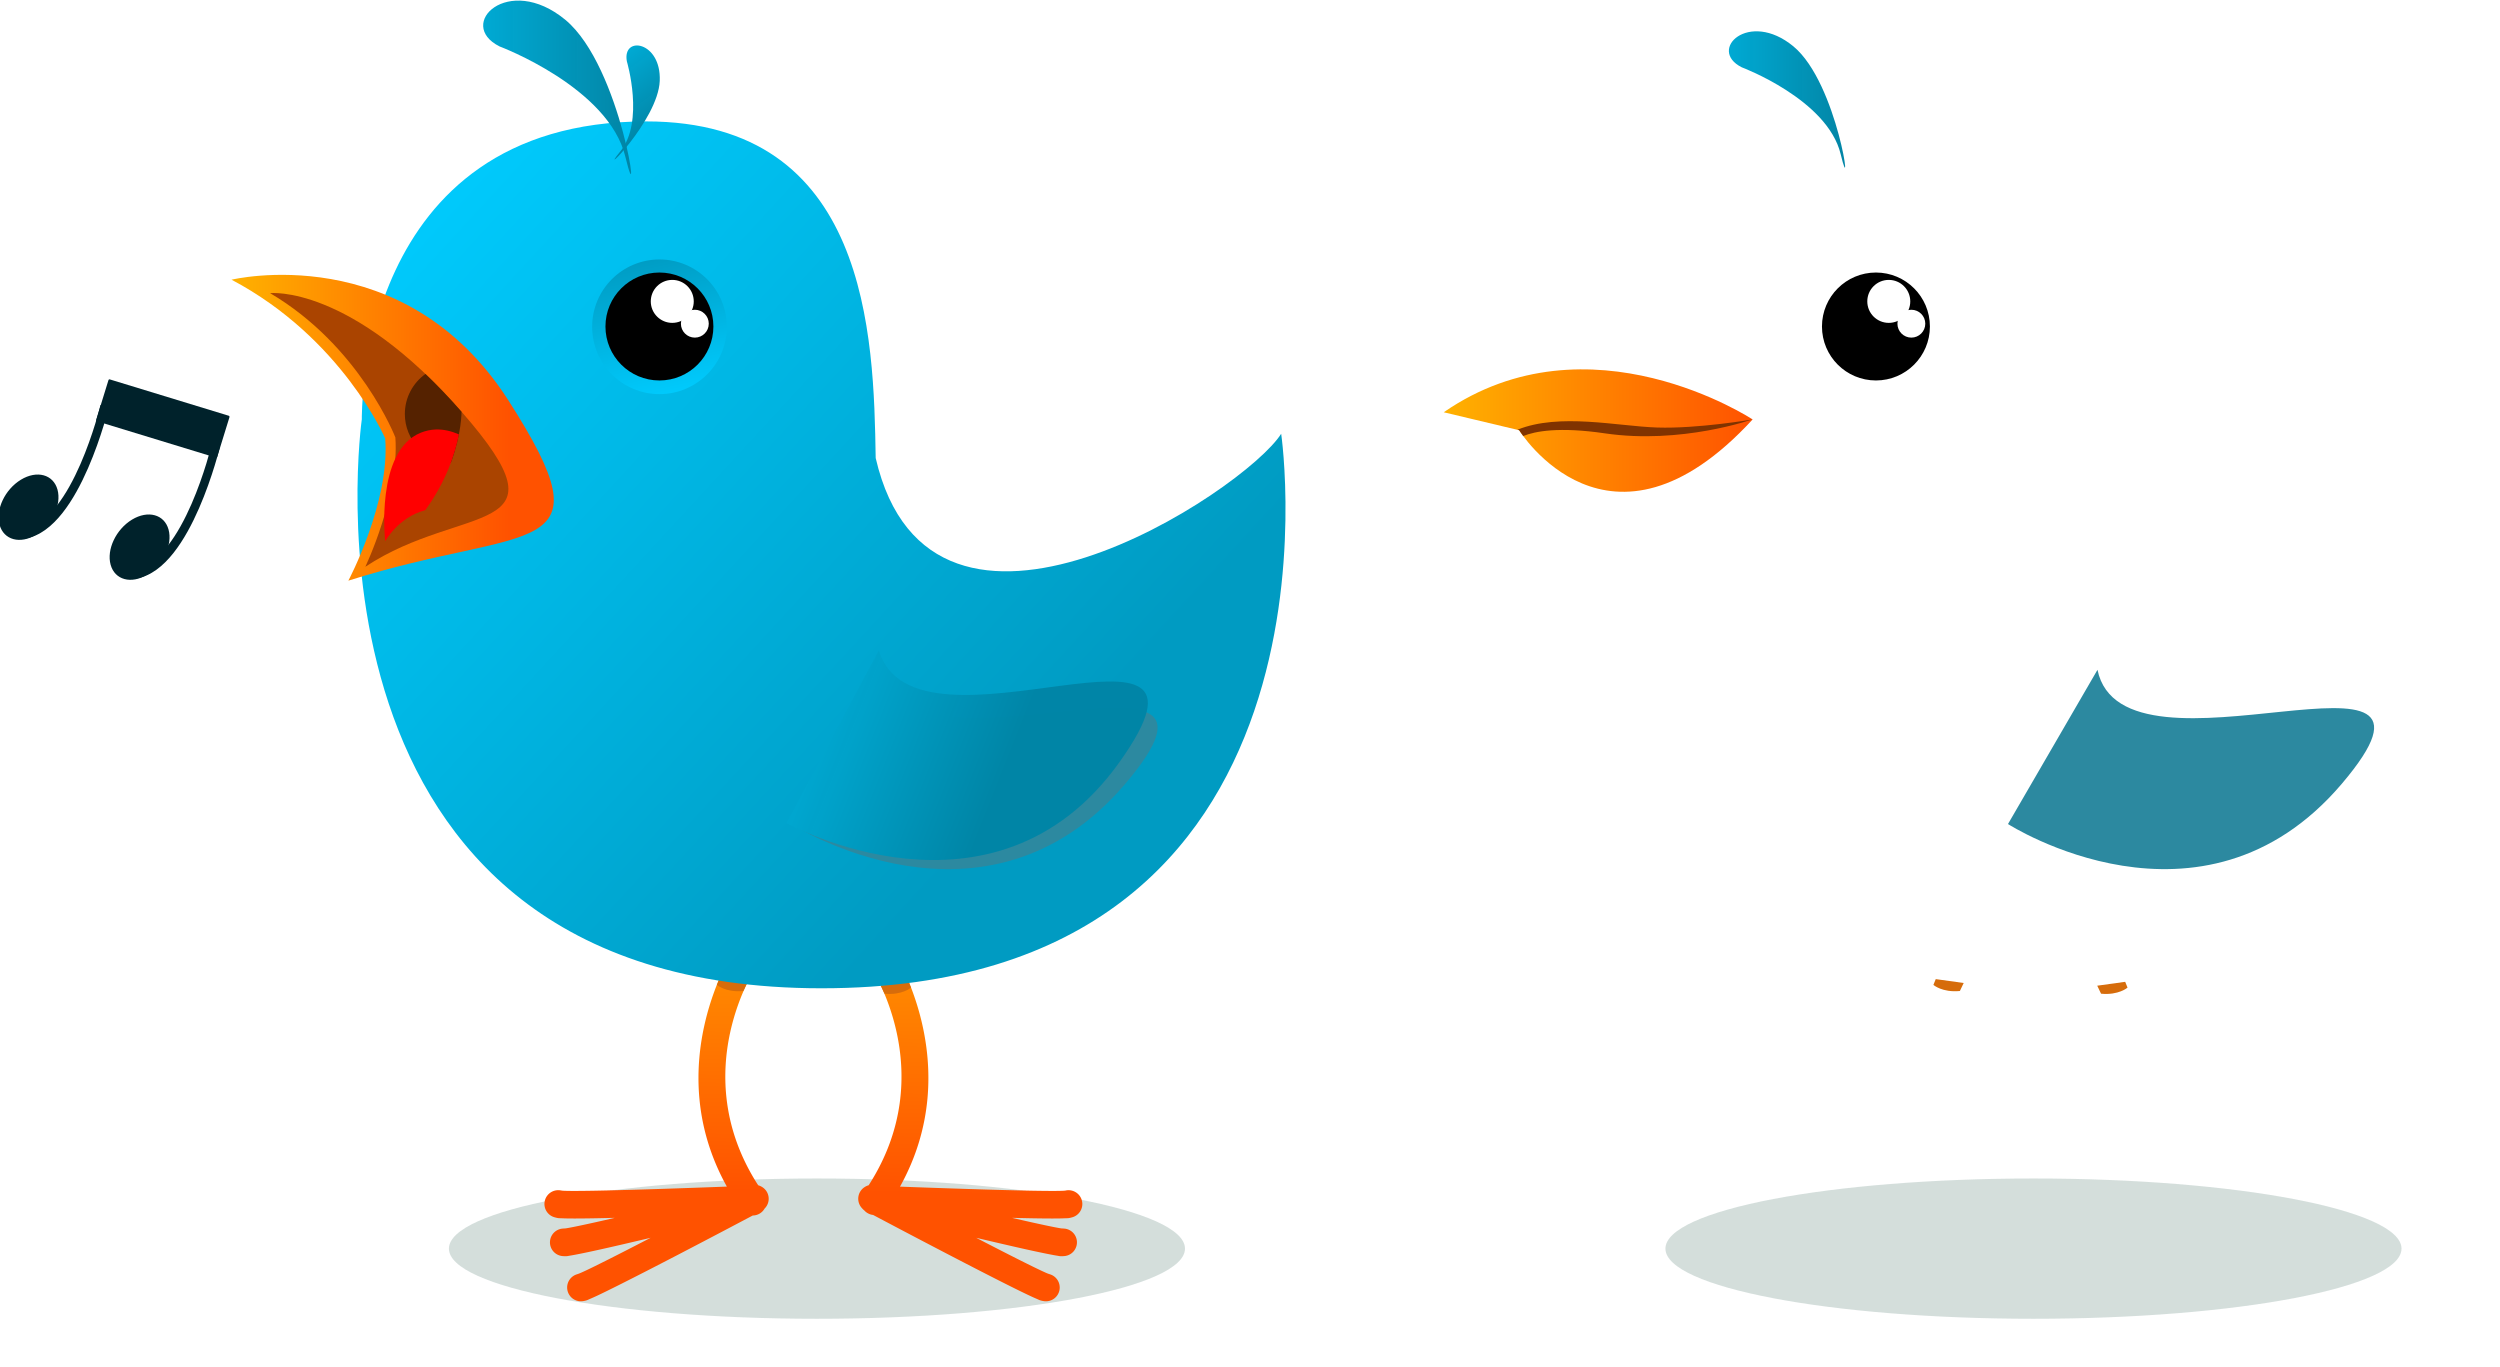 <?xml version="1.0" encoding="UTF-8"?>
<svg version="1.1" viewBox="0 0 450 246" xmlns="http://www.w3.org/2000/svg" xmlns:xlink="http://www.w3.org/1999/xlink">
<defs>
<linearGradient id="b">
<stop stop-color="#ffb200" offset="0"/>
<stop stop-color="#ff5200" offset="1"/>
</linearGradient>
<linearGradient id="a">
<stop stop-color="#00aad4" offset="0"/>
<stop stop-color="#0085a6" stop-opacity=".991" offset="1"/>
</linearGradient>
<linearGradient id="h">
<stop stop-color="#009bc2" offset="0"/>
<stop stop-color="#0cf" offset="1"/>
</linearGradient>
<filter id="i" x="-.068" y="-.345" width="1.136" height="1.689" color-interpolation-filters="sRGB">
<feGaussianBlur stdDeviation="13.632"/>
</filter>
<linearGradient id="g" x1="175.7" x2="171.34" y1="779.63" y2="1052.5" gradientUnits="userSpaceOnUse" xlink:href="#b"/>
<linearGradient id="f" x1="335.64" x2="-25.643" y1="761.42" y2="428.56" gradientUnits="userSpaceOnUse" xlink:href="#h"/>
<linearGradient id="m" x1="-112.14" x2="43.958" y1="591.36" y2="591.36" gradientUnits="userSpaceOnUse" xlink:href="#b"/>
<linearGradient id="e" x1="184.8" x2="290.97" y1="753.39" y2="795.53" gradientUnits="userSpaceOnUse" xlink:href="#a"/>
<linearGradient id="d" x1="91.005" x2="101.95" y1="511.15" y2="559.9" gradientUnits="userSpaceOnUse" xlink:href="#h"/>
<linearGradient id="l" x1="23.108" x2="77.777" y1="402.9" y2="402.9" gradientTransform="matrix(1.491,0,0,1.491,-34.079,-205.58)" gradientUnits="userSpaceOnUse" xlink:href="#a"/>
<linearGradient id="c" x1="23.108" x2="77.777" y1="402.9" y2="402.9" gradientTransform="matrix(.485 .642 -.642 .485 318.52 176.58)" gradientUnits="userSpaceOnUse" xlink:href="#a"/>
<linearGradient id="k" x1="23.108" x2="77.777" y1="402.9" y2="402.9" gradientTransform="matrix(1.171,0,0,1.171,-10.109,-69.027)" gradientUnits="userSpaceOnUse" xlink:href="#a"/>
<linearGradient id="j" x1="-139.9" x2="34.845" y1="750.53" y2="750.53" gradientUnits="userSpaceOnUse" xlink:href="#b"/>
</defs>
<g transform="translate(-14.997 -799.37)">
<g transform="matrix(.32 0 0 .32 101.61 687.13)">
<g transform="matrix(.776 0 0 .776 42.236 204.28)">
<path transform="matrix(1.112,0,0,1.071,8.679,-67.869)" d="m402.04 1084.7c0 26.221-107.41 47.477-239.91 47.477s-239.91-21.256-239.91-47.477 107.41-47.477 239.91-47.477 239.91 21.256 239.91 47.477z" fill="#93aca7" filter="url(#i)" opacity=".632"/>
<path d="m136.88 872.97a10.001 10.001 0 0 0-8.125 4.562s-54.197 83.015-5.094 171.34c-12.985 0.487-30.095 1.117-48.969 1.719-17.217 0.549-34.644 1.054-48.125 1.281-6.74 0.113-12.48 0.164-16.656 0.125-2.088-0.02-3.806-0.068-4.938-0.125s-2.403-0.46-0.469 0.094a10.001 10.001 0 1 0-5.5 19.219c2.793 0.798 3.375 0.576 4.969 0.656 1.594 0.08 3.502 0.135 5.75 0.156 4.495 0.042 10.351-0.01 17.188-0.125 4.739-0.08 10.042-0.208 15.531-0.344-5.095 1.174-10.013 2.303-14.406 3.281-6.58 1.465-12.214 2.668-16.312 3.469-2.049 0.4-3.724 0.703-4.844 0.875-1.12 0.172-2.443 0.035-0.438 0.188a10.001 10.001 0 1 0-1.531 19.937c2.896 0.221 3.423-0.102 5-0.344s3.45-0.6 5.656-1.031c4.412-0.862 10.139-2.077 16.812-3.562 10.358-2.306 23.062-5.279 36.031-8.344-11.654 6.028-23.063 11.897-32.312 16.531-6.027 3.02-11.187 5.572-14.969 7.344-1.891 0.886-3.455 1.562-4.5 2s-2.358 0.62-0.375 0.281a10.003 10.003 0 1 0 3.375 19.719c2.863-0.489 3.279-0.945 4.75-1.562s3.215-1.39 5.25-2.344c4.07-1.908 9.325-4.5 15.438-7.563 12.225-6.126 27.795-14.122 43.125-22.094 25.59-13.308 46.666-24.464 54.219-28.469a10.001 10.001 0 0 0 8.594-5.031 10.001 10.001 0 0 0-2.375-15.969 10.001 10.001 0 0 0-0.156-0.094 10.001 10.001 0 0 0-0.156-0.062 10.001 10.001 0 0 0-1.969-0.781c-53.01-82.266-0.938-159.31-0.938-159.31a10.001 10.001 0 0 0-8.531-15.625zm98.75 0a10.001 10.001 0 0 0-8.25 15.625s52.073 77.046-0.938 159.31a10.001 10.001 0 0 0-2.781 1.25 10.001 10.001 0 0 0-2.031 15.406 10.001 10.001 0 0 0 1.625 1.562 10.005 10.005 0 0 0 6.406 3.312c6.865 3.641 28.761 15.246 54.969 28.875 15.33 7.972 30.868 15.968 43.094 22.094 6.113 3.063 11.398 5.655 15.469 7.563 2.035 0.954 3.748 1.726 5.219 2.344s1.918 1.073 4.781 1.562a10.003 10.003 0 1 0 3.375-19.719c1.983 0.339 0.638 0.157-0.406-0.281s-2.578-1.114-4.469-2c-3.781-1.772-8.973-4.324-15-7.344-9.249-4.634-20.659-10.503-32.312-16.531 12.97 3.065 25.673 6.037 36.031 8.344 6.674 1.486 12.432 2.701 16.844 3.562 2.206 0.431 4.048 0.79 5.625 1.031s2.104 0.565 5 0.344a10.001 10.001 0 1 0-1.5-19.937c2.006-0.153 0.651-0.016-0.469-0.188-1.12-0.172-2.795-0.475-4.844-0.875-4.099-0.8-9.732-2.004-16.312-3.469-4.393-0.978-9.316-2.108-14.406-3.281 5.5 0.136 10.815 0.264 15.562 0.344 6.836 0.115 12.692 0.167 17.188 0.125 2.248-0.021 4.156-0.076 5.75-0.156 1.594-0.08 2.176 0.142 4.969-0.656a10.001 10.001 0 0 0-4.844-19.406c0.038-0.02-0.432 0.057-1.156 0.094-1.131 0.057-2.818 0.105-4.906 0.125-4.176 0.039-9.947-0.012-16.688-0.125-13.481-0.227-30.908-0.732-48.125-1.281-18.849-0.601-35.964-1.201-48.938-1.688 49.123-88.337-5.125-171.37-5.125-171.37a10.001 10.001 0 0 0-8.406-4.562z" color="#000000" fill="url(#g)" style="block-progression:tb;text-indent:0;text-transform:none"/>
<path d="m118.12 898.48-1.696 4.196s6.429 5.67 19.196 4.42l2.768-5.804z" fill="#d66c0b"/>
<path d="m255.45 900.44 1.696 4.196s-6.429 5.67-19.196 4.42l-2.768-5.804z" fill="#d66c0b"/>
</g>
<path d="m-67.143 586.57s-2.857-167.53 160-167.53c125.05 0 127.97 120.46 129.05 189.34 31.279 135.03 207.78 18.526 228.09-13.634 0 0 45.714 311.91-258.57 311.91-304.29 0-258.57-320.08-258.57-320.08z" fill="url(#f)"/>
<g transform="translate(-28.284)">
<path d="m-112.14 508.08s97.143-23.571 155.71 67.857 11.429 69.286-90 101.43c0 0 23.571-44.286 20.714-80 0 0-24.286-56.429-86.429-89.286z" fill="url(#m)"/>
<path d="m-90.468 515.64s44.935-5.002 107.7 66.694 0.749 50.85-54.11 87.216c0 0 19.223-40.263 16.893-72.734 0 0-19.805-51.303-70.483-81.176z" fill="#a40"/>
<path d="m-3.062 561.09c-7.013 5.021-11.594 13.248-11.594 22.531 0 14.65 11.41 26.62 25.812 27.594 6.241-16.692 6.062-28.875 6.062-28.875-7.003-8-13.76-15.046-20.281-21.25z" fill="#520"/>
<path d="m2.656 592.34c-2.76 0.102-5.562 0.68-8.375 1.812-25.714 10.357-20 61.062-20 61.062s7.281-13.513 22.562-17.5c11.89-16.38 16.854-32.127 18.906-42.625-4.177-1.837-8.585-2.917-13.094-2.75z" fill="#f00"/>
</g>
<path d="m174.54 814.27s108.99 70.049 187.76-22.634-122.93 5.883-137.42-64.12z" fill="#2c89a0"/>
<path d="m171.73 813.76s116.66 64.696 187.32-34.32-115.01 5.634-135.37-62.893z" fill="url(#e)"/>
<path transform="matrix(1.648,0,0,1.648,-64.937,-346.14)" d="m123.24 534.41c0 12.692-10.289 22.981-22.981 22.981s-22.981-10.289-22.981-22.981 10.289-22.981 22.981-22.981 22.981 10.289 22.981 22.981z" fill="url(#d)"/>
<path transform="matrix(1.321,0,0,1.321,-32.183,-171.55)" d="m123.24 534.41c0 12.692-10.289 22.981-22.981 22.981s-22.981-10.289-22.981-22.981 10.289-22.981 22.981-22.981 22.981 10.289 22.981 22.981z"/>
<path transform="matrix(.526 0 0 .526 54.748 239.18)" d="m123.24 534.41c0 12.692-10.289 22.981-22.981 22.981s-22.981-10.289-22.981-22.981 10.289-22.981 22.981-22.981 22.981 10.289 22.981 22.981z" fill="#fff"/>
<path transform="matrix(.341 0 0 .341 85.992 350.59)" d="m123.24 534.41c0 12.692-10.289 22.981-22.981 22.981s-22.981-10.289-22.981-22.981 10.289-22.981 22.981-22.981 22.981 10.289 22.981 22.981z" fill="#fff"/>
<path d="m10.345 376.87s61.365 22.965 70.776 62.118-1.882-50.823-33.882-77.176-61.741 2.635-36.894 15.059z" fill="url(#l)"/>
<path d="m81.944 385.27s10.072 33.92-3.74 50.717 21.291-17.35 22.236-39.717c0.944-22.367-21.227-25.752-18.496-11z" fill="url(#c)"/>
<g transform="translate(684.29)">
<g transform="matrix(.776 0 0 .776 42.236 204.28)">
<path transform="matrix(1.112,0,0,1.071,8.679,-67.869)" d="m402.04 1084.7c0 26.221-107.41 47.477-239.91 47.477s-239.91-21.256-239.91-47.477 107.41-47.477 239.91-47.477 239.91 21.256 239.91 47.477z" fill="#93aca7" filter="url(#i)" opacity=".632"/>
<path d="m136.88 872.97a10.001 10.001 0 0 0-8.125 4.562s-54.197 83.015-5.094 171.34c-12.985 0.487-30.095 1.117-48.969 1.719-17.217 0.549-34.644 1.054-48.125 1.281-6.74 0.113-12.48 0.164-16.656 0.125-2.088-0.02-3.806-0.068-4.938-0.125s-2.403-0.46-0.469 0.094a10.001 10.001 0 1 0-5.5 19.219c2.793 0.798 3.375 0.576 4.969 0.656 1.594 0.08 3.502 0.135 5.75 0.156 4.495 0.042 10.351-0.01 17.188-0.125 4.739-0.08 10.042-0.208 15.531-0.344-5.095 1.174-10.013 2.303-14.406 3.281-6.58 1.465-12.214 2.668-16.312 3.469-2.049 0.4-3.724 0.703-4.844 0.875-1.12 0.172-2.443 0.035-0.438 0.188a10.001 10.001 0 1 0-1.531 19.937c2.896 0.221 3.423-0.102 5-0.344s3.45-0.6 5.656-1.031c4.412-0.862 10.139-2.077 16.812-3.562 10.358-2.306 23.062-5.279 36.031-8.344-11.654 6.028-23.063 11.897-32.312 16.531-6.027 3.02-11.187 5.572-14.969 7.344-1.891 0.886-3.455 1.562-4.5 2s-2.358 0.62-0.375 0.281a10.003 10.003 0 1 0 3.375 19.719c2.863-0.489 3.279-0.945 4.75-1.562s3.215-1.39 5.25-2.344c4.07-1.908 9.325-4.5 15.438-7.563 12.225-6.126 27.795-14.122 43.125-22.094 25.59-13.308 46.666-24.464 54.219-28.469a10.001 10.001 0 0 0 8.594-5.031 10.001 10.001 0 0 0-2.375-15.969 10.001 10.001 0 0 0-0.156-0.094 10.001 10.001 0 0 0-0.156-0.062 10.001 10.001 0 0 0-1.969-0.781c-53.01-82.266-0.938-159.31-0.938-159.31a10.001 10.001 0 0 0-8.531-15.625zm98.75 0a10.001 10.001 0 0 0-8.25 15.625s52.073 77.046-0.938 159.31a10.001 10.001 0 0 0-2.781 1.25 10.001 10.001 0 0 0-2.031 15.406 10.001 10.001 0 0 0 1.625 1.562 10.005 10.005 0 0 0 6.406 3.312c6.865 3.641 28.761 15.246 54.969 28.875 15.33 7.972 30.868 15.968 43.094 22.094 6.113 3.063 11.398 5.655 15.469 7.563 2.035 0.954 3.748 1.726 5.219 2.344s1.918 1.073 4.781 1.562a10.003 10.003 0 1 0 3.375-19.719c1.983 0.339 0.638 0.157-0.406-0.281s-2.578-1.114-4.469-2c-3.781-1.772-8.973-4.324-15-7.344-9.249-4.634-20.659-10.503-32.312-16.531 12.97 3.065 25.673 6.037 36.031 8.344 6.674 1.486 12.432 2.701 16.844 3.562 2.206 0.431 4.048 0.79 5.625 1.031s2.104 0.565 5 0.344a10.001 10.001 0 1 0-1.5-19.937c2.006-0.153 0.651-0.016-0.469-0.188-1.12-0.172-2.795-0.475-4.844-0.875-4.099-0.8-9.732-2.004-16.312-3.469-4.393-0.978-9.316-2.108-14.406-3.281 5.5 0.136 10.815 0.264 15.562 0.344 6.836 0.115 12.692 0.167 17.188 0.125 2.248-0.021 4.156-0.076 5.75-0.156 1.594-0.08 2.176 0.142 4.969-0.656a10.001 10.001 0 0 0-4.844-19.406c0.038-0.02-0.432 0.057-1.156 0.094-1.131 0.057-2.818 0.105-4.906 0.125-4.176 0.039-9.947-0.012-16.688-0.125-13.481-0.227-30.908-0.732-48.125-1.281-18.849-0.601-35.964-1.201-48.938-1.688 49.123-88.337-5.125-171.37-5.125-171.37a10.001 10.001 0 0 0-8.406-4.562z" color="#000000" fill="url(#g)" style="block-progression:tb;text-indent:0;text-transform:none"/>
<path d="m118.12 898.48-1.696 4.196s6.429 5.67 19.196 4.42l2.768-5.804z" fill="#d66c0b"/>
<path d="m255.45 900.44 1.696 4.196s-6.429 5.67-19.196 4.42l-2.768-5.804z" fill="#d66c0b"/>
</g>
<path d="m-67.143 586.57s-2.857-167.53 160-167.53c125.05 0 127.97 120.46 129.05 189.34 31.279 135.03 207.78 18.526 228.09-13.634 0 0 45.714 311.91-258.57 311.91-304.29 0-258.57-320.08-258.57-320.08z" fill="url(#f)"/>
<path d="m174.54 814.27s108.99 70.049 187.76-22.634-122.93 5.883-137.42-64.12z" fill="#2c89a0"/>
<path d="m171.73 813.76s116.66 64.696 187.32-34.32-115.01 5.634-135.37-62.893z" fill="url(#e)"/>
<path transform="matrix(1.648,0,0,1.648,-64.937,-346.14)" d="m123.24 534.41c0 12.692-10.289 22.981-22.981 22.981s-22.981-10.289-22.981-22.981 10.289-22.981 22.981-22.981 22.981 10.289 22.981 22.981z" fill="url(#d)"/>
<path transform="matrix(1.321,0,0,1.321,-32.183,-171.55)" d="m123.24 534.41c0 12.692-10.289 22.981-22.981 22.981s-22.981-10.289-22.981-22.981 10.289-22.981 22.981-22.981 22.981 10.289 22.981 22.981z"/>
<path transform="matrix(.526 0 0 .526 54.748 239.18)" d="m123.24 534.41c0 12.692-10.289 22.981-22.981 22.981s-22.981-10.289-22.981-22.981 10.289-22.981 22.981-22.981 22.981 10.289 22.981 22.981z" fill="#fff"/>
<path transform="matrix(.341 0 0 .341 85.992 350.59)" d="m123.24 534.41c0 12.692-10.289 22.981-22.981 22.981s-22.981-10.289-22.981-22.981 10.289-22.981 22.981-22.981 22.981 10.289 22.981 22.981z" fill="#fff"/>
<path d="m24.796 388.62s48.216 18.044 55.611 48.808-1.479-39.934-26.622-60.64-48.512 2.071-28.989 11.832z" fill="url(#k)"/>
<path d="m81.944 385.27s10.072 33.92-3.74 50.717 21.291-17.35 22.236-39.717c0.944-22.367-21.227-25.752-18.496-11z" fill="url(#c)"/>
</g>
<g transform="translate(680.84,-157.58)">
<path d="m34.345 744.27s-91.924-60.609-173.75-4.041l42.426 10.102s50.508 81.822 131.32-6.061z" fill="url(#j)"/>
<path d="m34.094 744.28s-30.55 5.289-53.531 4.531c-22.251-0.734-54.931-8.354-78.531 1.25l1 0.25s0.777 1.258 2.281 3.281c6.632-2.681 20.05-5.307 45.938-1.5 42.931 6.313 82.844-7.812 82.844-7.812z" fill="#803300"/>
</g>
<g transform="matrix(.144 .044 -.059 .191 -134.62 328.88)" fill="#00222b">
<rect x="-14.142" y="1234.2" width="472.75" height="123.24" ry="3.409"/>
<path transform="matrix(.646 .763 -.763 .646 1256.8 700.05)" d="m-105.06 1691.8c0 60.81-39.799 110.11-88.893 110.11s-88.893-49.296-88.893-110.11c0-60.81 39.799-110.11 88.893-110.11s88.893 49.296 88.893 110.11z"/>
<path d="m16.794 1308.1-31.906 2.719s7.125 84.198-6.5 175.66c-6.813 45.729-18.898 93.053-38.875 131.81-19.977 38.759-47.2 68.545-85.187 82.781l11.219 29.938c47.092-17.648 80.012-54.612 102.41-98.062 22.395-43.451 34.92-93.808 42.062-141.75 14.285-95.884 6.781-183.09 6.781-183.09z" color="#000000" style="block-progression:tb;text-indent:0;text-transform:none"/>
<g transform="translate(440.43,16.162)">
<path transform="matrix(.646 .763 -.763 .646 1256.8 700.05)" d="m-105.06 1691.8c0 60.81-39.799 110.11-88.893 110.11s-88.893-49.296-88.893-110.11c0-60.81 39.799-110.11 88.893-110.11s88.893 49.296 88.893 110.11z"/>
<path d="m16.794 1308.1-31.906 2.719s7.125 84.198-6.5 175.66c-6.813 45.729-18.898 93.053-38.875 131.81-19.977 38.759-47.2 68.545-85.187 82.781l11.219 29.938c47.092-17.648 80.012-54.612 102.41-98.062 22.395-43.451 34.92-93.808 42.062-141.75 14.285-95.884 6.781-183.09 6.781-183.09z" color="#000000" style="block-progression:tb;text-indent:0;text-transform:none"/>
</g>
</g>
</g>
</g>
</svg>
